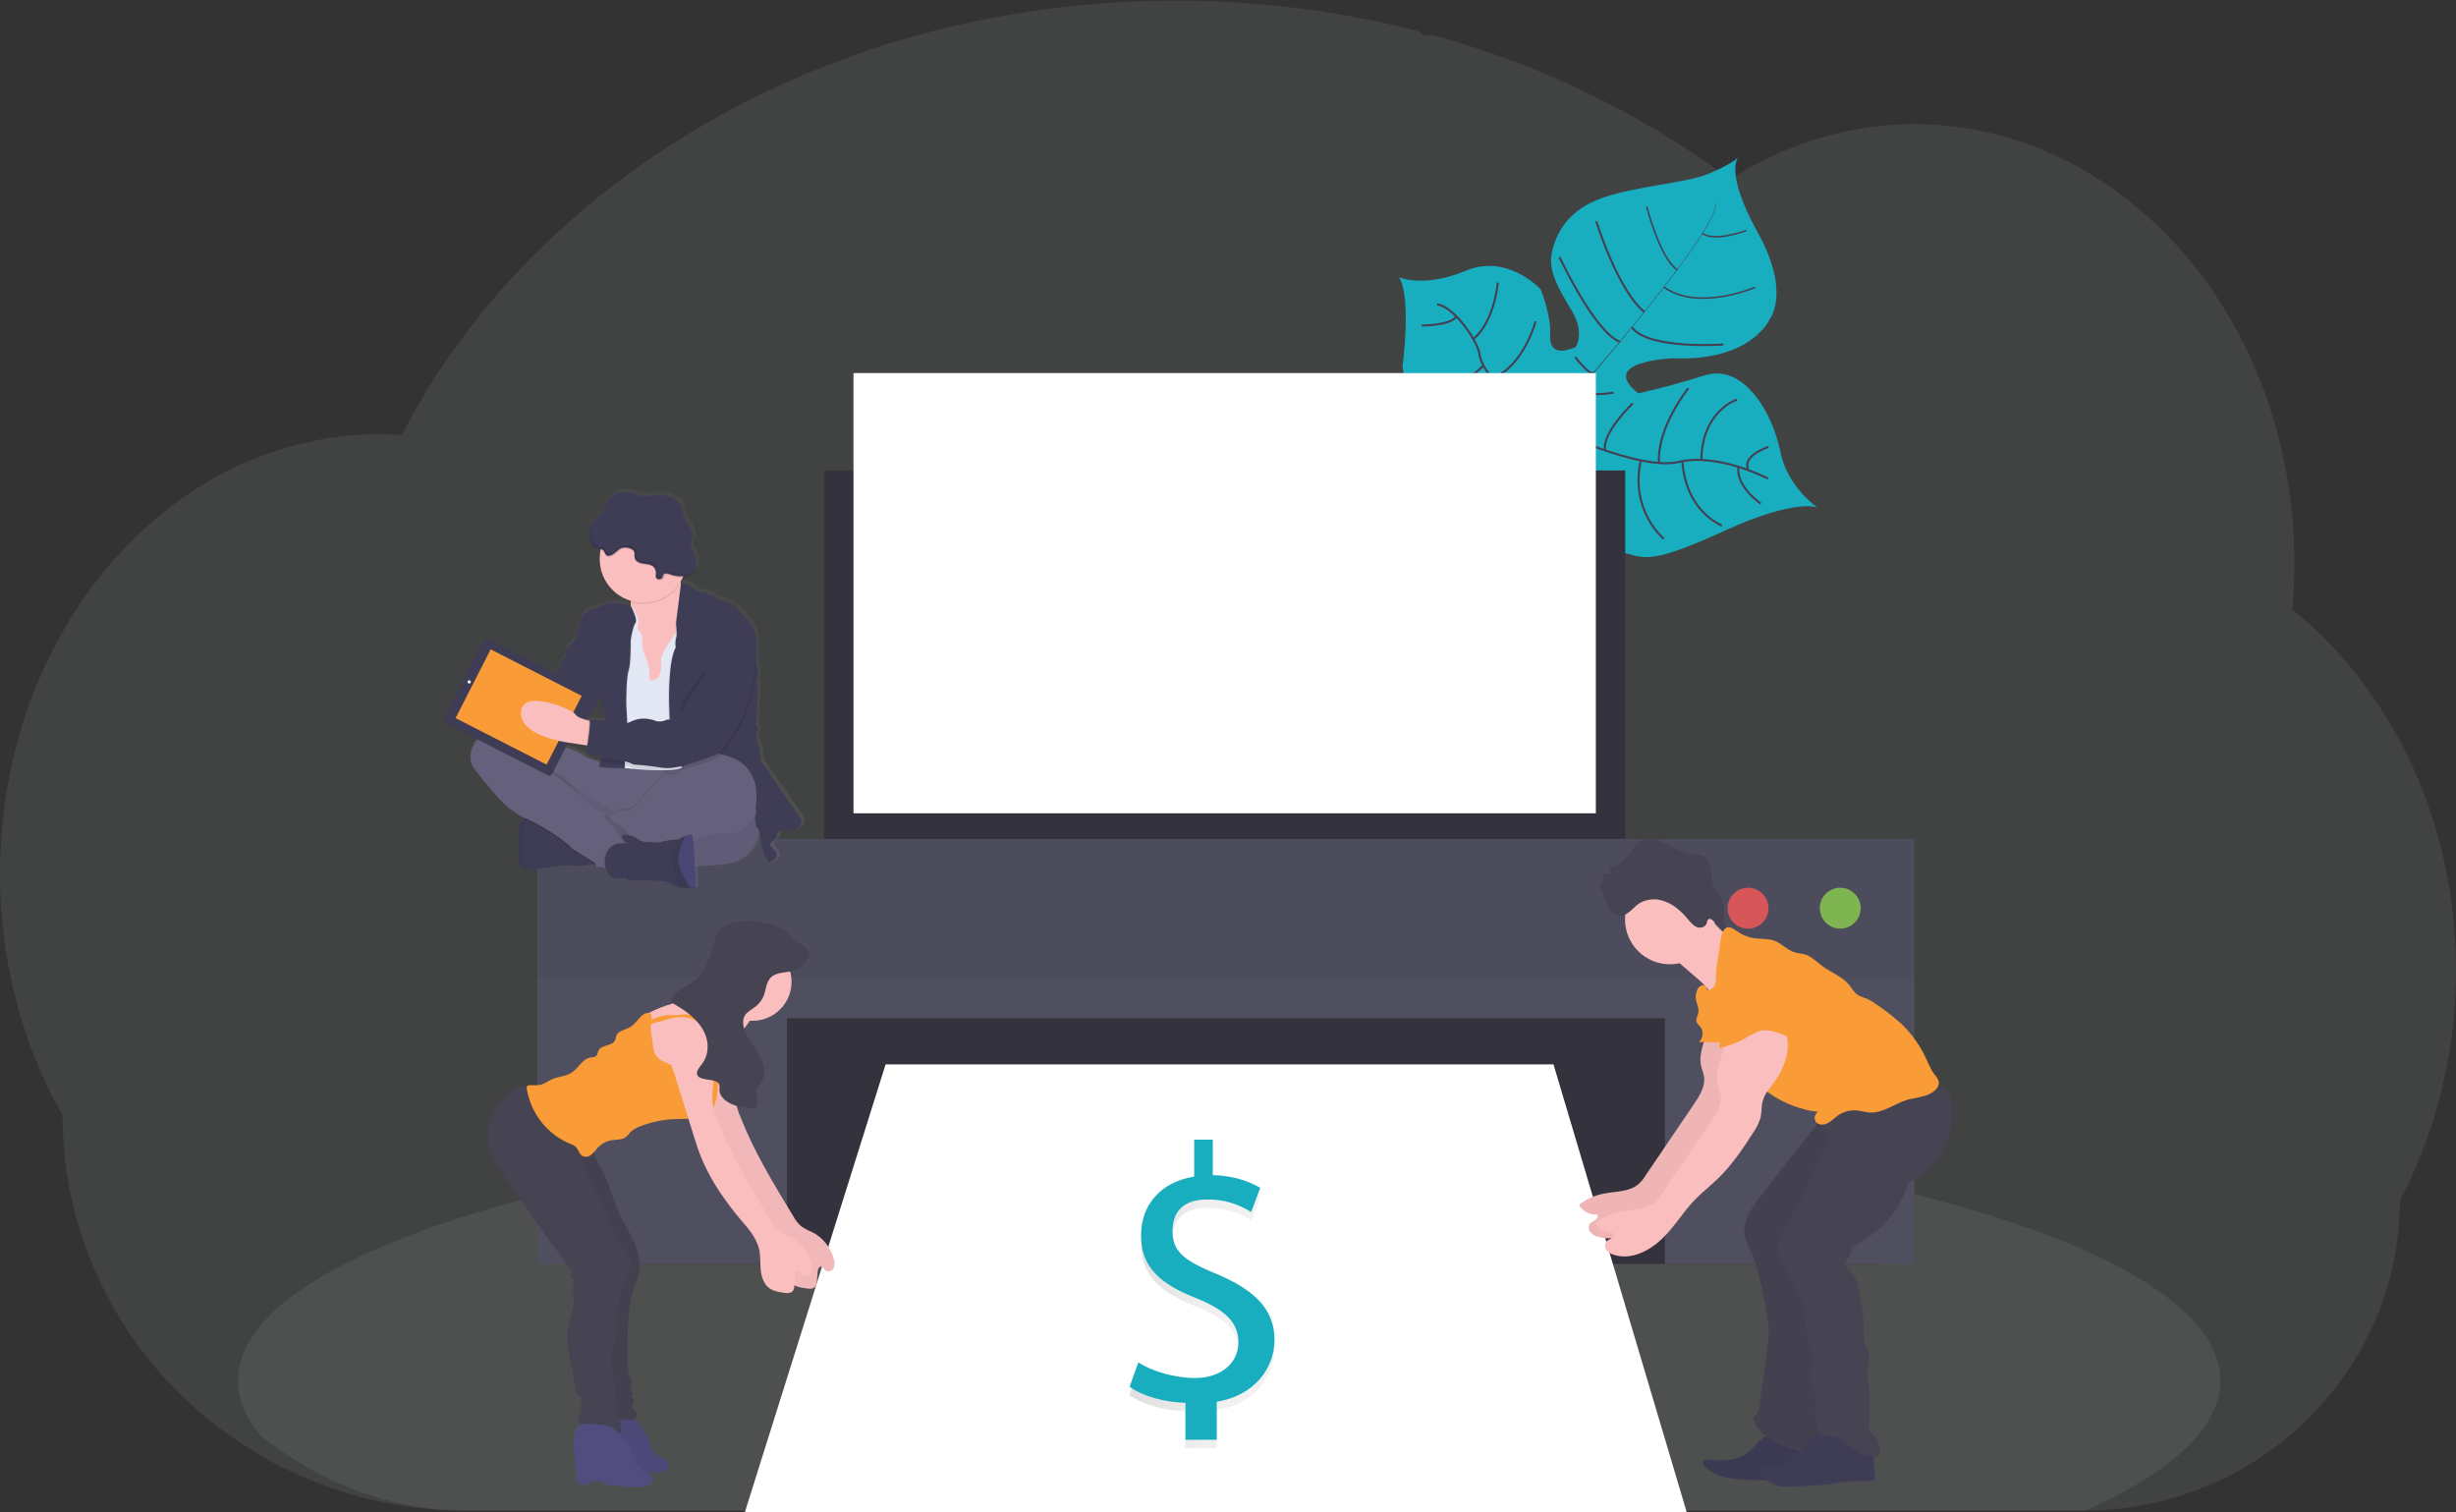 <?xml version="1.0" encoding="utf-8"?>
<!-- Generator: Adobe Illustrator 23.0.6, SVG Export Plug-In . SVG Version: 6.00 Build 0)  -->
<svg version="1.1" id="a281da36-03ff-4df9-8bcc-0ac71230b2d7"
	 xmlns="http://www.w3.org/2000/svg" xmlns:xlink="http://www.w3.org/1999/xlink" x="0px" y="0px" viewBox="0 0 1177.8 725.2"
	 style="enable-background:new 0 0 1177.8 725.2;" xml:space="preserve">
<rect x="0" y="0" width="1177.8" height="725.2" fill="#333333" stroke="none"/>
<style type="text/css">
	.st0{opacity:0.1;fill:#C7C8CC;enable-background:new    ;}
	.st1{fill:#19AEBF;}
	.st2{fill:#444053;}
	.st3{fill:none;stroke:#444053;stroke-miterlimit:10;}
	.st4{fill:none;stroke:#444053;stroke-width:0.75;stroke-miterlimit:10;}
	.st5{fill:#33323D;}
	.st6{fill:#FFFFFF;}
	.st7{fill:#504F60;}
	.st8{opacity:0.1;fill:#33323D;enable-background:new    ;}
	.st9{opacity:0.8;fill:#8CCF4D;enable-background:new    ;}
	.st10{opacity:0.8;fill:#FA5959;enable-background:new    ;}
	.st11{fill:#FBBEBE;}
	.st12{opacity:5.000000e-02;enable-background:new    ;}
	.st13{fill:#3F3D56;}
	.st14{fill:#464353;}
	.st15{fill:#F99B36;}
	.st16{fill:url(#SVGID_1_);}
	.st17{fill:#65617D;}
	.st18{opacity:0.1;enable-background:new    ;}
	.st19{fill:#E3E8F4;}
	.st20{fill:#EE8E9E;}
	.st21{fill:#E6E8EC;}
	.st22{fill:#565387;}
	.st23{opacity:0.1;}
	.st24{opacity:5.000000e-02;fill:#454154;enable-background:new    ;}
	.st25{fill:#514E7F;}
	.st26{fill:url(#SVGID_2_);}
</style>
<title>printing invoices</title>
<path class="st0" d="M1177.8,465.3c0,19.6-2.4,39.2-7.1,58.2c-1.6,6.4-3.4,12.7-5.5,18.9c-2.6,7.6-5.6,15-8.9,22.3
	c-1.7,3.7-3.5,7.3-5.4,10.8c0,20.1-4.1,40-12.2,58.5c-14.6,33.1-40.5,59.8-73.2,75.4c-20.4,9.7-42.8,14.9-65.4,15H223.6
	c-34.6,0.1-68.5-9-98.4-26.3c-4.4-2.6-8.7-5.3-12.9-8.2c-9.1-6.3-17.7-13.3-25.6-21.1C76,658.4,66.5,646.7,58.6,634
	c-18.7-29.7-28.6-64.1-28.6-99.2C11,501.5,0,461.7,0,418.9c0-54,17.6-103.3,46.4-140.5c6-7.8,12.6-15.1,19.7-21.9
	c7-6.7,14.5-12.9,22.5-18.5c6.4-4.4,13.1-8.5,20-12c2.9-1.5,5.8-2.9,8.7-4.1c2.6-1.1,5.2-2.2,7.9-3.2c3.2-1.2,6.4-2.3,9.7-3.3
	c3.3-1,6.5-1.9,9.6-2.7c4.7-1.1,9.4-2.1,14.2-2.8c4-0.6,8-1,12-1.3c3.2-0.2,6.4-0.4,9.6-0.4h1.8c3.6,0,7.1,0.1,10.6,0.4
	c0.4-0.7,0.8-1.5,1.1-2.2c1.4-2.7,2.9-5.3,4.3-7.9v-0.1c0.2-0.5,0.5-0.9,0.8-1.3c1.2-2.1,2.4-4.2,3.7-6.3c0.6-1,1.1-1.9,1.7-2.9
	c0.1-0.2,0.3-0.5,0.4-0.7c0.6-1,1.2-2,1.8-3c3.1-4.9,6.3-9.8,9.6-14.5c0.3-0.4,0.6-0.8,0.9-1.2c0.5-0.7,1-1.5,1.6-2.2
	c1.4-1.9,2.8-3.9,4.2-5.8c1-1.4,2-2.7,3.1-4c2.6-3.4,5.3-6.7,8-10s5.6-6.6,8.5-9.9c0.4-0.4,0.8-0.9,1.2-1.3l4.3-4.6l0,0
	c0.2-0.2,0.4-0.4,0.6-0.6l0,0c0.5-0.6,1-1.1,1.5-1.6c2.3-2.4,4.6-4.8,7-7.2c12.1-12,24.9-23.1,38.4-33.4c0.5-0.4,1.1-0.8,1.6-1.2
	c2.5-1.9,5.1-3.8,7.7-5.7c14.2-10.2,29-19.4,44.4-27.7c1.1-0.6,2.1-1.2,3.2-1.7c13.8-7.3,28-13.8,42.5-19.6c7.9-3.1,16-6,24.1-8.8
	c5.4-1.8,10.9-3.5,16.4-5c8.5-2.4,17.1-4.7,25.9-6.6c25.7-5.8,51.9-9.3,78.2-10.7c8-0.4,16.1-0.6,24.3-0.6
	c39.5-0.1,78.8,4.9,117,14.8c0.8,1.2,2.2,1.9,3.6,1.9h3.4c1.5,0.4,2.9,0.8,4.4,1.2c8.2,2.4,16.2,4.9,24.1,7.7l2,0.7
	c19.5,7,38.6,15.3,56.9,25c16.5,8.7,32.5,18.6,47.7,29.4c2.3,1.7,4.6,3.4,6.9,5.1c2.8-1.8,5.6-3.5,8.4-5.1
	c11-6.3,22.7-11.3,34.9-14.9c25.4-7.5,52.3-8.6,78.2-3.1c33.2,7.1,63.4,24.6,87.7,49.4c9.9,10.2,18.7,21.3,26.3,33.3
	c0.6,0.9,1.1,1.7,1.6,2.6c6.5,10.6,12.1,21.8,16.7,33.4c0.2,0.4,0.3,0.8,0.5,1.2c4.3,10.8,7.7,22,10.3,33.4c0.1,0.6,0.3,1.1,0.4,1.7
	c2.4,11,4.1,22.1,4.9,33.4c0,0.4,0,0.8,0.1,1.2c0.4,5.8,0.6,11.7,0.6,17.6c0,5.3-0.2,10.6-0.5,15.8c0,0.6-0.1,1.2-0.1,1.8
	c-0.1,1.5-0.2,3-0.3,4.5c7.6,6.2,14.8,12.9,21.4,20.2c2.9,3.2,5.7,6.5,8.5,9.9c8.3,10.4,15.6,21.6,21.8,33.4
	C1168.1,387.6,1177.8,425.1,1177.8,465.3z"/>
<path class="st0" d="M1064.8,662.1c0,22.7-23.6,44-64.7,62.3H223.6c-35.9,0-69.6-13-98.4-35.7c-7.2-8.6-11.1-17.5-11.1-26.7
	c0-24.2,26.6-46.7,72.7-65.8l0,0l1.3-0.5c13-5.3,27.5-10.4,43.4-15.1c0.4-0.1,0.8-0.2,1.2-0.4l0,0c12.6-3.7,26-7.2,40.2-10.5
	c0.5-0.1,0.9-0.2,1.3-0.3c5.5-1.3,11.1-2.5,16.8-3.7l0,0l2.2-0.5c41.5-8.6,88.8-15.5,140-20.1h0.1c7.2-0.7,14.4-1.3,21.8-1.8
	c8.1-0.7,16.4-1.2,24.7-1.7c6.4-0.4,12.8-0.8,19.3-1.1c0,0,0.1,0,0.1,0c29.2-1.5,59.3-2.2,90.2-2.2c76.3,0,148.3,4.7,212.2,13
	c0.1,0,0.1,0,0.2,0c9.8,1.3,19.5,2.6,28.9,4.1c2.7,0.4,5.4,0.8,8,1.3c10.6,1.7,20.9,3.5,31,5.4l0,0
	C988,584.7,1064.8,621.1,1064.8,662.1z"/>
<path class="st1" d="M871.5,243.3c0,0-10.6-4.3-44.2,11.1s-37.9,13.5-46.6,11.2s-13.6-2.9-22.9-15.8c0,0-6.6-35.7-13-41.2
	s-33.5,3.2-33.5,3.2s-32.5,7.5-38.7-36c0,0,4.4-32.7-1.6-42.8c0,0,12.1,5.2,32-3.2s35.9,9,35.9,9s5,13,4.5,20.8s2.7,10.7,12.2,6.9
	c0,0,4.7-6.6-1.9-17.6s-11.3-19.1-9.5-27.7s7.2-20.4,24.2-26.3s40.2-7,51.3-11.7s13.9-7.7,13.9-7.7s-6.8,6.9,9.3,35.9
	s5.8,41.6,5.8,41.6s-8.6,20.4-46.4,18.8c0,0-36.5,1.3-16.6,16.8c0,0,12.7-2.6,31.8-8.6s32.8,18.9,36.2,36.3S871.5,243.3,871.5,243.3
	z"/>
<path class="st2" d="M822.5,97.6l0.2-0.1c1.5,5.5-14.8,27.8-28.8,45.5l-0.2-0.1C813.4,118,823.6,101.9,822.5,97.6z"/>
<path class="st2" d="M794,142.6l0.1,0.2c-11.1,14.1-25.1,31-36.3,43.5c-1.1,1.2-2.1,2.4-3.2,3.7l-0.3-0.3c1-1.3,2.1-2.5,3.2-3.7
	C768.7,173.6,782.9,156.7,794,142.6z"/>
<path class="st2" d="M754.6,189.5l0.2,0.4c-20.4,25.5-21.7,65-21.8,65.3l-4.3-5C728.8,249.8,734.1,215.1,754.6,189.5z"/>
<path class="st3" d="M847.9,229.5c0,0-24-12.5-42.8-8s-61-15.9-61-15.9s-17.9-7.3-21.5-15.6c0,0-12.3-13-13-19.7
	S697,146.7,689.2,146"/>
<path class="st3" d="M844.4,241.5c0,0-12.1-8.2-10.7-17.7"/>
<path class="st3" d="M825.8,252c0,0-17.3-6.3-19-30.9"/>
<path class="st3" d="M797.9,258.4c0,0-16.5-13.7-11-37.7"/>
<path class="st3" d="M764.3,251.7c0,0-11-23.1-1.2-38.1"/>
<path class="st3" d="M848.1,214.3c0,0-12.5,4-9.8,10.6"/>
<path class="st3" d="M833,191.6c0,0-16.8,5.3-17.1,29"/>
<path class="st3" d="M809.7,186.1c0,0-15.2,18.8-14.1,35.9"/>
<path class="st3" d="M783,193.4c0,0-15.1,14.5-13.2,22.5"/>
<path class="st3" d="M773.8,188.3c0,0-14.2,2.5-16.2-2.1"/>
<path class="st3" d="M755.4,171.2c0,0,7.2,9.5,9,7.4"/>
<path class="st3" d="M826.5,165.2c0,0-35.8,2.6-43.9-8.2"/>
<path class="st3" d="M747.9,123.3c0,0,16.8,36.1,29,40.6"/>
<path class="st3" d="M765.5,106.1c0,0,10.3,33.2,23.1,43.5"/>
<path class="st4" d="M841.6,137.8c0,0-27.2,11.7-43.6-0.1"/>
<path class="st4" d="M789.7,99.1c0,0,6.2,24.4,14.6,30.3"/>
<path class="st4" d="M837.5,110.5c0,0-15.3,5.8-21,1.4"/>
<path class="st3" d="M742.3,179.2c0,0,0,21.2-5.8,22.8"/>
<path class="st3" d="M695,206.7c0,0,23,2,33.6-9.9"/>
<path class="st3" d="M736.4,154.1c0,0-5.6,21.5-20.9,27.4"/>
<path class="st3" d="M681.2,184c0,0,16.3,5.6,30.2-8.7"/>
<path class="st3" d="M718.3,135.5c0,0-1.5,18.3-11.5,26.9"/>
<path class="st3" d="M681.8,156.1c0,0,13.5,0.1,16.7-4.3"/>
<rect x="395.2" y="225.6" class="st5" width="384.2" height="193.9"/>
<rect x="275.5" y="478.4" class="st5" width="624.8" height="127.7"/>
<polygon class="st6" points="424.7,510.4 745,510.4 808.9,725.2 357.2,725.2 "/>
<polygon class="st7" points="257.7,402.3 257.7,468.6 257.7,482.6 257.7,606.1 377.4,606.1 377.4,488.3 798.4,488.3 798.4,606.1 
	918.1,606.1 918.1,482.6 918.1,468.6 918.1,402.3 "/>
<rect x="257.7" y="402.3" class="st8" width="660.4" height="66.3"/>
<circle class="st9" cx="882.5" cy="435.5" r="9.8"/>
<circle class="st10" cx="838.3" cy="435.5" r="9.8"/>
<rect x="409.3" y="178.9" class="st6" width="356" height="211.1"/>
<path class="st11" d="M819.4,487.1c0.8,8.2-5.4,16.1-3.6,24.1c0.4,1.7,1.1,3.3,1.4,5c0.7,4.8-2.1,9.2-4.8,13.2l-23.2,34.2
	c-0.9,1.5-2,2.9-3.3,4.1c-4.5,4-11.1,3.5-16.9,4.7c-4.1,0.8-8,2.5-11.3,5c-0.3,0.2-0.4,0.7-0.2,1c2,2.7,5.1,4.2,8.4,4
	c0.6,0.8,0,2-0.8,2.6c-1.2,0.9-3,1.1-3.2,3.2c-0.1,0.7,0.1,1.5,0.4,2.1c0.9,1.4,2.4,2.4,4.1,2.8c8,2.5,16.7-1.9,22.8-7.7
	s10.3-13.3,16.2-19.3c3.3-3.3,7-6.2,10.4-9.4c6.7-6.4,12-14.2,17-22c1.7-2.3,2.9-4.8,3.7-7.5c0.6-2.7,0.3-5.5,1.1-8.1
	c0.9-3.5,3.5-6.2,5.6-9.1c4.1-5.7,6.9-12.6,6.3-19.6s-4.9-13.9-11.5-16.3c-2-0.8-4.3-1-6.4-0.4c-2.7,0.8-4.7,3.1-6.5,5.2l-4.4,5.1
	c-1.1,1.1-2,2.5-2.6,3.9c-0.6,1.5-0.2,3.2,0.9,4.3"/>
<path class="st12" d="M819.4,487.1c0.8,8.2-5.4,16.1-3.6,24.1c0.4,1.7,1.1,3.3,1.4,5c0.7,4.8-2.1,9.2-4.8,13.2l-23.2,34.2
	c-0.9,1.5-2,2.9-3.3,4.1c-4.5,4-11.1,3.5-16.9,4.7c-4.1,0.8-8,2.5-11.3,5c-0.3,0.2-0.4,0.7-0.2,1c2,2.7,5.1,4.2,8.4,4
	c0.6,0.8,0,2-0.8,2.6c-1.2,0.9-3,1.1-3.2,3.2c-0.1,0.7,0.1,1.5,0.4,2.1c0.9,1.4,2.4,2.4,4.1,2.8c8,2.5,16.7-1.9,22.8-7.7
	s10.3-13.3,16.2-19.3c3.3-3.3,7-6.2,10.4-9.4c6.7-6.4,12-14.2,17-22c1.7-2.3,2.9-4.8,3.7-7.5c0.6-2.7,0.3-5.5,1.1-8.1
	c0.9-3.5,3.5-6.2,5.6-9.1c4.1-5.7,6.9-12.6,6.3-19.6s-4.9-13.9-11.5-16.3c-2-0.8-4.3-1-6.4-0.4c-2.7,0.8-4.7,3.1-6.5,5.2l-4.4,5.1
	c-1.1,1.1-2,2.5-2.6,3.9c-0.6,1.5-0.2,3.2,0.9,4.3"/>
<path class="st13" d="M837,697.4c-5.1,3.1-11.4,3.3-17.3,2.6c-1-0.1-2.1-0.2-2.7,0.5c-0.9,1.1,0.2,2.6,1.2,3.5
	c3.5,2.6,7.6,4.3,11.9,4.9c3.8,0.5,7.7,0.8,11.6,0.8c10.6,0.2,21.3,0.4,31.8-1.2c0.6,0,1.2-0.2,1.7-0.5c0.7-0.5,1.1-1.2,1.3-2
	c0.7-2.7-0.7-5.7-2.8-7.5s-4.8-3-7.4-4l-9.2-3.6c-2.2-0.8-5.6-3.1-8-2.9C844.9,688.2,840.7,695.2,837,697.4z"/>
<path class="st12" d="M837,697.4c-5.1,3.1-11.4,3.3-17.3,2.6c-1-0.1-2.1-0.2-2.7,0.5c-0.9,1.1,0.2,2.6,1.2,3.5
	c3.5,2.6,7.6,4.3,11.9,4.9c3.8,0.5,7.7,0.8,11.6,0.8c10.6,0.2,21.3,0.4,31.8-1.2c0.6,0,1.2-0.2,1.7-0.5c0.7-0.5,1.1-1.2,1.3-2
	c0.7-2.7-0.7-5.7-2.8-7.5s-4.8-3-7.4-4l-9.2-3.6c-2.2-0.8-5.6-3.1-8-2.9C844.9,688.2,840.7,695.2,837,697.4z"/>
<path class="st14" d="M843.5,574.9c-3.8,5.1-7.8,11-6.9,17.3c0.5,3.4,2.4,6.4,3.8,9.6c1.8,4.3,3,8.8,3.9,13.4
	c1.4,6.7,2.9,13.4,3.8,20.2c1,7.7-3.7,29.9-4.1,37.6c-0.1,1.9-0.3,3.9-1.6,5.2c-0.5,0.5-1.2,1-1.4,1.7c-0.1,0.7,0,1.4,0.3,1.9
	c2.2,4.9,6.6,8.5,11.5,10.6s16.9,5.7,22.2,5.8c0.7,0.1,1.4,0,2.1-0.3c0.7-0.4,1.3-1.1,1.6-1.8c3.9-7.4,0.2-33.6,0.2-41.9
	c0-7,1.7-13.8,1.4-20.8c-0.2-5.6-1.7-11-2.3-16.6c-0.9-9.1,0.8-18.2,2.5-27.2c1.3-6.9,2.6-13.8,4.2-20.6c1-4.2,2.2-8.3,4.5-12
	c1.8-2.9,4.3-5.3,6.3-8c5.7-7.5,8.3-17,7.1-26.4c-0.1-0.9-13.3,3.3-14.5,3.8c-4.7,2-9.1,4.8-12.9,8.3c-3,2.9-5.5,6.8-8.1,10
	c-3.8,4.6-7.5,9.2-11.2,13.9C851.7,564.1,847.5,569.5,843.5,574.9z"/>
<path class="st12" d="M843.5,574.6c-3.8,5.1-7.8,11-6.9,17.3c0.5,3.4,2.4,6.4,3.8,9.6c1.8,4.3,3,8.8,3.9,13.4
	c1.4,6.7,2.9,13.4,3.8,20.2c1,7.7-3.7,29.9-4.1,37.6c-0.1,1.8-0.3,3.9-1.6,5.2c-0.5,0.5-1.2,1-1.4,1.7c-0.2,0.7,0,1.4,0.3,2
	c2.2,4.9,6.6,8.5,11.5,10.6s16.9,4,22.2,4.2c0.7,0.1,1.4,0,2.1-0.3c0.7-0.4,1.3-1.1,1.6-1.8c3.9-7.4,0.2-31.9,0.2-40.3
	c0-7,1.7-13.8,1.4-20.8c-0.2-5.6-1.7-11-2.3-16.6c-0.9-9.1,0.8-18.2,2.5-27.2c1.3-6.9,2.6-13.8,4.2-20.6c1-4.2,2.2-8.3,4.5-12
	c1.8-2.9,4.3-5.3,6.3-7.9c5.7-7.5,8.3-17,7.1-26.4c-0.1-0.9-13.3,3.3-14.5,3.8c-4.7,2-9.1,4.8-12.9,8.3c-3,2.9-5.5,6.8-8.1,10
	c-3.8,4.6-7.5,9.2-11.2,13.9C851.6,563.8,847.5,569.2,843.5,574.6z"/>
<circle class="st11" cx="800.8" cy="440.9" r="21.5"/>
<path class="st11" d="M820.2,440c4,6.4,10.5,10.9,17.9,12.5l-1.6,5.9c-2.8,10.1-6,20.8-13.8,27.9c0.8-3.4-0.2-7.1-2.2-10.1
	c-2.1-2.9-4.5-5.4-7.3-7.6l-12.4-10.8c-0.4-0.3-0.7-0.6-0.9-1c-0.3-0.8-0.3-1.6,0-2.4c1.6-4.9,6.1-8,9.7-11.3
	c1.8-1.7,3.5-3.6,4.9-5.7C817,433.8,818.5,437.3,820.2,440z"/>
<path class="st14" d="M772.4,419.2l-0.5-4c3.4,0.9,6.6-2,8.8-5s4.2-6.5,7.5-7.8c4-1.5,8.3,0.9,12.1,2.9c4.3,2.4,9,3.9,13.9,4.5
	c0.8,0,1.6,0.2,2.3,0.4c2.5,0.9,3.7,4,4,6.9s0.3,5.9,1.5,8.4c0.9,1.9,2.5,3.3,3.5,5.2c2.6,5.1,0.1,12.1,2.9,17.1l-6.9-6.3
	c-0.6-0.6-1.5-1.2-2.2-0.7s-0.6,1.2-0.8,1.9c-0.7,2-3.1,2.6-4.9,1.8s-3.1-2.5-4.4-4c-3-3.6-6.7-6.8-11-8.3c-3.8-1.5-8-1.2-11.6,0.7
	c-3.2,1.8-5.6,6.1-9.5,6.2c-5.4,0.2-7.7-9.9-10.2-13.8c1.9-1.4,2.5-4,1.4-6.1C768.8,419,772.3,418.6,772.4,419.2z"/>
<path class="st13" d="M862.1,697.2c-4.3,3.8-9.8,5.9-15.5,5.8c-1.5,0-3.5,0.3-3.5,1.7c0,0.4,0.2,0.8,0.4,1.2c1.8,3,4.7,5.2,8,6.3
	c3.1,0.9,6.4,0.8,9.7,0.6l9.5-0.5c1.8-0.1,3.6-0.2,5.3-0.4s3.7-0.6,5.6-0.9c4.6-0.7,9.2-0.9,13.8-0.7c1.2,0,2.6,0,3.4-0.9
	s0.3-2.6,0.1-3.9c-0.6-2.7,0-5.6-0.5-8.4c-0.9-4.8-5.1-8.5-9.6-10.3c-4.2-1.6-11.8-3.5-15.8-0.8C868.6,689,866,693.7,862.1,697.2z"
	/>
<path class="st14" d="M871.5,535.6c0.8,4,4.7,7,4.8,11c0.1,3.2-2.2,6-3.9,8.8c-1.6,2.9-2.9,5.9-4,9c-3.2,8.1-7.1,15.8-11.7,23.2
	c-2.2,3.5-4.7,7.3-4.2,11.5c0.3,1.9,1,3.8,2,5.5l6.7,13.2c1.5,2.6,2.6,5.4,3.4,8.3c0.6,2.5,0.6,5.1,1,7.7c1,8.1,4.8,16.3,2.6,24.1
	c-0.2,0.7-0.9,1.5-1.4,1c2.2,4.1,4,8.2,3.8,12.9c-0.1,2.4-0.8,5,0.1,7.3c0.5,0.9,0.9,1.9,1,2.9c0,0.7-0.3,1.3-0.4,2
	c-0.2,1.9,1.5,3.4,3.3,4s3.7,0.5,5.5,1.1c3.5,1,5.9,4,8.9,6.1c3,2.1,6.6,3.2,10.2,3.3c0.5,0.1,1,0,1.5-0.3c0.5-0.5,0.8-1.1,0.8-1.8
	c0.3-3.4-1-6.7-3.7-8.8c-0.6-0.4-1-0.8-1.3-1.4c-0.2-0.5-0.2-1.1-0.1-1.6c0.5-7.3,0.4-14.6-0.4-21.8c-0.4-2.3-0.5-4.6-0.3-6.9
	c0.2-1.9,0.8-3.8,0.6-5.8s-1.2-3.7-1.8-5.5c-1-3.3-0.7-6.8-0.8-10.3c-0.2-6-1.5-11.9-2.9-17.7c-0.5-2.3-1.1-4.7-2.8-6.4
	c-1.4-1.4-3.6-2.8-3.1-4.8c0.3-0.7,0.7-1.4,1.3-1.9c1.3-1.6,1.9-3.7,1.6-5.8c1.2,0.3,2.5-0.3,3-1.4c10.8-5.1,19.5-15.3,23.4-26.6
	c0.2-0.8,0.6-1.6,1-2.4c1-1.4,2.7-2,4.3-2.8c4.8-2.4,8.2-7,11.3-11.5c1.8-2.6,3.6-5.3,4.3-8.3c0.4-2,0.6-4,0.6-6l0.3-10.4
	c0.1-0.7,0-1.4-0.2-2c-0.3-0.6-0.6-1.2-1.1-1.7c-2.9-3.1-6.8-5.2-11-6c-2.8-0.5-5.7-0.4-8.6-0.7c-5.6-0.5-11.1-2.2-16.6-1.8
	c-8.8,0.6-16.5,6.7-20.7,14.5C876.1,533.2,874.6,535.6,871.5,535.6z"/>
<path class="st15" d="M822.9,467.8c0.1,1.6-0.1,3.2-0.6,4.7c-0.7,1.5-2.4,2.6-3.9,2c0.5-1-0.8-2.2-1.9-2.1c-1.1,0.2-2,1-2.5,2.1
	c-0.7,1.5-1,3.2-0.7,4.8c0.3,2,1.5,4,1.2,6c-0.2,1.7-1.5,3.4-0.8,5c0.4,0.7,1,1.4,1.6,1.9c1.8,2.2,1.6,5.5-0.6,7.5l16.8,0.3
	c-0.6,2.8,0.6,5.7,2.1,8.2c8.2,13.9,22.4,23.1,38.3,25c-1.6,0.9-2.1,3-1.2,4.6c0.1,0.2,0.2,0.4,0.4,0.5c1.4,1.3,3.7,1.2,5.4,0.3
	s3.1-2.3,4.6-3.5c2.8-2,6.1-2.9,9.5-2.6c2.1,0.2,4.1,0.9,6.2,1c6.2,0.3,11.6-4.1,17.5-6c4.4-1.3,9.3-1.3,13-4.1
	c1.6-1.2,2.9-3.1,2.4-5c-0.4-1.1-1-2.1-1.8-2.9c-2.1-2.7-3.3-6-4.8-9.1c-3-6.1-7.1-11.6-12.1-16.2c-3.8-3.3-7.8-6.4-12-9.1
	c-1-0.8-2.1-1.4-3.3-2c-1.5-0.5-3-1.1-4.5-1.8c-2-1.2-3.1-3.4-4.6-5.2c-3.3-3.9-8.4-5.7-12.5-8.7c-2.8-2-5.2-4.7-8.5-5.7
	c-1.6-0.5-3.3-0.5-4.9-1c-3.6-1.1-6.3-4.3-9.8-5.6c-2.8-1-5.9-0.8-8.9-1.1c-3.3-0.4-6.4-1.6-9.1-3.5c-0.9-0.7-1.9-1.3-3-1.7
	c-4.5-1.4-4.9,7-5.3,9.9C824,459.2,822.9,463.5,822.9,467.8z"/>
<path class="st11" d="M827.3,495.9c0.8,8.2-5.4,16.1-3.6,24.1c0.4,1.7,1.1,3.3,1.4,5c0.8,4.8-2.1,9.2-4.8,13.2L797,572.3
	c-0.9,1.5-2,2.9-3.3,4.1c-4.5,4-11.1,3.5-16.9,4.7c-4.1,0.8-8,2.5-11.3,5c-0.3,0.2-0.4,0.7-0.2,1c1.9,2.7,5.1,4.2,8.4,4
	c0.6,0.8,0,2-0.8,2.6c-1.2,0.9-3,1.1-3.2,3.2c-0.1,0.7,0.1,1.5,0.4,2.1c0.9,1.4,2.4,2.4,4.1,2.8c8,2.5,16.7-1.9,22.8-7.7
	s10.3-13.3,16.3-19.3c3.3-3.3,7-6.2,10.3-9.4c6.7-6.4,12-14.2,17-22c1.6-2.3,2.9-4.8,3.7-7.5c0.6-2.7,0.3-5.5,1.1-8.1
	c0.9-3.5,3.5-6.2,5.6-9.1c4.1-5.7,6.9-12.6,6.3-19.6s-4.9-13.9-11.5-16.3c-2-0.8-4.3-1-6.4-0.4c-2.7,0.8-4.7,3.1-6.5,5.2l-4.4,5.1
	c-1.1,1.1-2,2.5-2.6,3.9c-0.6,1.5-0.2,3.2,0.9,4.3"/>
<path class="st15" d="M839,462.4c-3.1,0.2-6.4,0.5-8.6,2.7c-0.9,1-1.6,2.1-2.2,3.4c-2.1,4.3-4.1,8.7-4.3,13.5
	c-0.1,3.8,1,7.5,1.5,11.3c0.5,3.1-0.7,6.3-1,9.5c3.8-1.2,8.8-2.7,12.2-4.7c2.3-1.5,4.6-2.7,7.2-3.7c3.7-1.2,9.8,0.9,13.2,2.6
	c0.2-2.4-1.6-6.7-1.4-9.1c0-1,0.2-2,0.5-3c0.5-1,1.1-2,1.8-2.9c2.7-4.4,2.3-10.1-1.1-14c-3.1-3.5-7.9-4.8-12.5-5.3
	c-2.9-0.3-5.8-0.4-8.7-0.3"/>
<linearGradient id="SVGID_1_" gradientUnits="userSpaceOnUse" x1="316.872" y1="215.579" x2="316.872" y2="406.419" gradientTransform="matrix(1 0 0 -1 -11.09 640.58)">
	<stop  offset="0" style="stop-color:#808080;stop-opacity:0.25"/>
	<stop  offset="0.54" style="stop-color:#808080;stop-opacity:0.12"/>
	<stop  offset="1" style="stop-color:#808080;stop-opacity:0.1"/>
</linearGradient>
<path class="st16" d="M386,392.4l-19.7-28.6c0,0-0.4-7.1-1.7-8.7s-0.3-5.3-0.3-5.3s1.4-2,0.2-2.2c-1.2-0.2-0.2-4.7-0.2-4.7l-0.1-7.2
	c0,0,1.1-6.9,0.2-8.5c-0.6-0.9-0.5-2.1,0.1-3c0,0,1.1-4,0-5s-0.8-7.2-0.6-12c0.3-4.9-1.9-7.6-1.9-8.4s-7.3-7.9-7.3-8.6
	c0-0.6-4.6-3.3-7.4-4s-4.1-1.3-4-1.7s-4.3-1.8-4.3-1.8s-3.9-0.3-5.4-2.2s-6-2.5-6.1-2.5l-0.1-0.4c0-0.1,0-0.3-0.1-0.4
	c0.4-0.6,0.7-1.2,1-1.8l0.3-0.6c1.6,0,3.2-0.5,4.5-1.4c1.3-1.1,2.1-2.7,2.2-4.4c0.1-1.7-0.3-3.4-1.1-4.9c-0.8-1.7-2-3.4-1.6-5.2
	c0.2-0.8,0.6-1.5,0.9-2.2c0.4-1.5,0.1-3-0.7-4.4c-0.7-1.3-1.7-2.5-2.5-3.8c-1-1.7-1.7-3.5-2-5.4c-0.1-1-0.3-2-0.7-2.9
	c-0.4-0.7-1-1.2-1.6-1.6c-2.9-2.1-6.4-3.1-9.9-3c-2.5,0.1-5,0.8-7.5,0.5c-1.5-0.3-3-0.6-4.4-1.1c-3.1-0.9-6.7-1.3-9.4,0.5
	s-3.8,5.2-5.6,8c-1.6,2.4-4,4.4-5.2,7c0,0,0-0.1,0-0.1c-0.3,0.6-0.5,1.2-0.7,1.9c-0.3,2-0.2,4.1,0.4,6.1c0.1,1.1,0.7,2,1.5,2.7
	c0.9,0.6,2.2,0.5,3.2,0.6l-0.1,0.5c-2.2,10.7,4.1,21.4,14.6,24.5c0,0.2,0,0.4,0,0.6c0,0.5,0,1.1-0.1,1.6l0,0c0,0-9.3-1.9-11.8-0.6
	c-2.5,1.3-7.4,2.3-8.1,3s-2.6,0.2-4.2,4.5s-1.8,8.7-4,10.8c-2.2,2-3.2,3.4-3.3,4.9c-0.1,1.5,0.3,1.8-0.5,2.3c-0.8,0.5-2,2.4-1.7,3.1
	c0.3,1-0.1,2.1-1,2.8c-0.9,0.6-1.4,1.7-1.3,2.8c0,0-0.6,2-1.9,2.5s-2.1,3.5-2.1,3.5L259,333l-8.3-9.2c-1.3-1.4-3.5-1.5-4.9-0.2
	l-4.1,3.7c-1.6,0.4-3,1.2-4.1,2.4c-0.9,0.9-1.6,2-2.1,3.1l-2.2,2c-1.4,1.8-1.7,4.2-0.6,6.2l5.3,5.9v0c-1.9,0.2-3.7,0.9-5.1,2.1
	c-7.9,7-8,13.4-6.8,16.4s11.2,14.2,11.2,14.2s5.8,7.6,14.3,11.6l0,0l-0.1,0.1c-0.2,0.2-0.3,0.4-0.5,0.6l-0.1,0.2l-0.1,0.2l-0.1,0.2
	c0,0.1-0.1,0.1-0.1,0.2l-0.2,0.3c0,0.1-0.1,0.1-0.1,0.2c-0.1,0.1-0.1,0.2-0.2,0.4c0,0,0,0.1-0.1,0.1c-0.1,0.2-0.2,0.3-0.2,0.5
	l-0.1,0.2c0,0.1-0.1,0.2-0.1,0.4c0,0.1-0.1,0.2-0.1,0.2l-0.1,0.4c0,0.1-0.1,0.2-0.1,0.3c0,0.1-0.1,0.3-0.1,0.4c0,0.1,0,0.2-0.1,0.2
	c0,0.1-0.1,0.4-0.1,0.7c0,0.1,0,0.2,0,0.3c0,0.1,0,0.3-0.1,0.5c0,0.2,0,0.2,0,0.3l-0.1,0.5v0.4c0,0.2,0,0.3,0,0.5s0,0.2,0,0.3
	c0,0.3,0,0.6,0,0.9c-0.2,10.8,0.5,12.3,0.5,12.3c0.8,2,2.7,3.4,4.9,3.7c0.5,0,1.1,0,1.6-0.1c4.8-0.8,16-2.8,20-2
	c2.4,0.4,6.8-0.2,9.9-0.8l0.8-0.2l0.6,1.8l1.8-0.5l1.5,0.9l1,0.6c1.8,6.2,9.2,4.1,9.2,4.1l1.8,1l17.8,0.5c2,1.2,4.1,2.2,6.3,3
	c0.3,0.1,0.6,0.2,0.9,0.2c1.7,0.1,3.3,0.2,5,0.1c1.4,0,2.4-0.1,2.4-0.1s-0.2-4.8-0.4-10.2c5.5-0.1,11-0.6,16.5-1.4
	c9.5-1.7,13.5-10.3,14.9-14.9c0.4,1.9,0.7,3.8,0.9,5.7c0.4,1.7,0.9,3.4,1.5,5c0.5,1.3,1.2,2.5,2,3.7c7-2.4,2.8-6,1.3-7.5
	c-1.5-1.5,1-2.9,1-2.9s1.9-1.3,1.8-2.5s-0.3-2.5,6-2.4C386.4,397.6,386,392.4,386,392.4z M288.7,333.7c0.1,0.5,1,6.2,1.7,7.7
	c0.2,1,0.3,2,0.2,3c-3.7-0.3-7.6-0.5-7.6-0.5c0.1,0.1,0.2,0.3,0.2,0.5l-0.6-0.1l-0.8-0.2L288.7,333.7L288.7,333.7z M275.1,355.2
	l6.4,1l0.5,0.1c-0.2,1-0.3,2-0.3,3c0,0.1,0.1,0.2,0.4,0.3c-0.1,0.5-0.1,1-0.1,1.5c0.1,0.5,3.1,1.6,6.5,2.5c0,0.2-0.1,0.4-0.1,0.5
	l0,0c-3-1.6-7.8-2.3-8.4-3.5s-16.9-6.9-16.9-6.9l-1.6-0.8l4.3,0.8l1.2-0.1C269.7,354.4,272.4,354.9,275.1,355.2z"/>
<path class="st17" d="M365,396.4c0,0-2.5,15.4-15.5,17.7c-13,2.3-56.3,1.8-56.3,1.8s-24.8-3.6-33.7-24.5c-8.9-20.9-14.7-29.2-7-29.6
	c7.7-0.4,49.1,14,51.4,14.2C306.3,376.2,367.3,344.2,365,396.4z"/>
<path class="st12" d="M365,396.4c0,0-2.5,15.4-15.5,17.7c-13,2.3-56.3,1.8-56.3,1.8s-24.8-3.6-33.7-24.5c-8.9-20.9-14.7-29.2-7-29.6
	c7.7-0.4,49.1,14,51.4,14.2C306.3,376.2,367.3,344.2,365,396.4z"/>
<path class="st13" d="M248.9,413.6c0.8,2,2.7,3.4,4.8,3.6c0.5,0,1.1,0,1.6-0.1c4.8-0.8,15.9-2.7,19.8-2c2.4,0.4,6.7-0.2,9.8-0.8
	c2.1-0.4,3.6-0.8,3.6-0.8s-3.7-12.2-4.1-12.5c-0.4-0.4-16.5-10-16.5-10l-12.7-0.9l0,0c-1.7,0.3-3.2,1.2-4.3,2.5
	c-1.3,1.6-2.5,4.3-2.6,8.6C248.3,412,248.9,413.6,248.9,413.6z"/>
<path class="st12" d="M248.9,413.6c0.8,2,2.7,3.4,4.8,3.6c-1.2-1.6-2.4-3.3-3.4-5l0.1-8.9c-0.5-4.9,1.3-9.8,5-13.1l0,0
	c0,0-6.7,0.5-6.9,11.1S248.9,413.6,248.9,413.6z"/>
<path class="st18" d="M303.8,394.2l11.8-9.2l18.5-18.3l-5-0.2c-0.8,0.5-2.9,2-2.9,3.8c-0.1,2.2-5,0.2-7.6,1.4
	c-2.6,1.3-15.1,17.3-17.3,17.2s-3.9-1.1-4.9,0.5l-0.1,0.1L303.8,394.2z"/>
<path class="st18" d="M251,392.7c0.4,0.2,0.9,0.4,1.3,0.6c9,3.8,20,11.9,20.8,13.3c0.5,0.9,6.9,4.8,11.9,7.7
	c2.1-0.4,3.6-0.8,3.6-0.8s-3.7-12.2-4.1-12.5c-0.4-0.4-16.5-10-16.5-10l-12.7-0.9l0,0C253.6,390.4,252.1,391.3,251,392.7z"/>
<path class="st17" d="M226.2,366.5c1.2,2.9,11.1,14.2,11.1,14.2s6.3,8.2,15.3,12c9,3.8,20,11.9,20.8,13.3c0.5,0.9,7.7,5.2,12.7,8.2
	l1.1,0.7l2.5,1.5l1.3,0.8c0,0,3.1-2.5,6.1-4.9c3-2.5,6-4.9,6-5s1.3-3.4,1-3.6s-0.8-1.4-1.9-2.8c-1.2-1.6-2.8-2.9-4.6-3.8
	c-2.7-1.4-4.8-3.6-6-6.3c0,0-0.4-0.3-1-0.7c-1.2-0.9-2.6-1.5-4.1-1.8c-2-0.2-5.8-4.4-5.8-4.4c-1.5-1-2.7-2.2-3.6-3.7
	c-1-2-15.1-11.7-16.4-12.6l34.3,22.1l8.2,5.3l11.8-9.2l18.5-18.3l-6.1-0.3c-9-0.4-25-1-27-0.5c-1.6,0.4-3.3,0.5-5,0.3
	c0,0-4.6,0.2-7.6-1.4s-7.8-2.3-8.3-3.5s-16.7-6.8-16.7-6.8s-22-11.7-29.9-4.8S225,363.6,226.2,366.5z"/>
<path class="st11" d="M297.1,299.5l2.8,9.4l3.7,21.2l13.4,0.9l3.8-6.4l3.9-6.4c0,0,2.4-8.6,4.2-16.8c1.5-7.3,2.5-14.5,0.9-15.2
	c-1.5-0.7-2.5-3.2-3.1-5.8c-0.1-0.3-0.1-0.7-0.2-1c-0.4-2.2-0.7-4.5-0.9-6.8c0,0-28.1-1.5-24.2,10.1c0.7,2,1.1,4.1,1.1,6.2
	c0,0.5,0,1.1-0.1,1.6C302,294,300.1,297.3,297.1,299.5z"/>
<path class="st19" d="M291.3,297.9l1,16l2.3,13.6l2.6,6.3l2.3,34.5c0,0,22,2.5,27.4,0c0.4-0.2,0.7-0.4,1-0.8
	c6.5-9.8,4.4-38.1,4.4-38.1l2.5-18.3l-1.6-9.5l-4-0.4l-3.1-0.3c0,0-0.7,0.8-1.7,2.2c-2.7,3.6-7.7,10.6-7.4,13.5
	c0.5,4-0.5,8.1-2.1,8.8c-1.6,0.6-2.8,1.7-3.1,0.6c-0.4-0.9-0.5-1.9-0.3-2.9c0.3-1.6-1.2-6.3-1.2-6.3s-2.5-5.6-2.3-7.9
	s-0.3-5.1-1-5.8s-1.7-1.3-0.9-4.2c0.8-2.9-3.6-8.6-3.6-8.6L291.3,297.9z"/>
<path class="st18" d="M320.4,337.8l0.9,27.3l5.3,2.9c0.4-0.2,0.7-0.4,1-0.8c6.5-9.8,4.4-38.1,4.4-38.1l2.5-18.3l-1.6-9.5l-4-0.4
	c1.5-7.3,2.5-14.4,0.9-15.2c-1.5-0.7-2.5-3.2-3.1-5.8l0,0l-2.9,19.3c0,0,0.2,1.7,0.3,3.5c0.1,1.1,0,2.3-0.2,3.4
	c-0.4,1.5-0.4,3.1-0.2,4.6c-1.6,2.9-2.5,8.3-2.9,13.5C320.2,331.3,320.4,337.8,320.4,337.8z"/>
<path class="st13" d="M326.6,279.6c0,0,4.6,0.6,6.1,2.5s5.3,2.2,5.3,2.2s4.4,1.5,4.3,1.8c-0.1,0.4,1.3,0.9,4,1.6s7.3,3.4,7.3,4
	s7.2,7.8,7.2,8.5s2.2,3.5,1.9,8.3c-0.3,4.8-0.5,11,0.5,12s0,4.9,0,4.9c-0.6,0.9-0.6,2-0.1,2.9c0.9,1.6-0.2,8.5-0.2,8.5l0.1,7.1
	c0,0-1,4.5,0.2,4.7s-0.2,2.2-0.2,2.2s-1,3.6,0.3,5.3c1.3,1.6,1.6,8.7,1.6,8.7l19.5,28.4c0,0,0.3,5.2-5.9,5.1
	c-6.2-0.1-6.1,1.2-5.9,2.4s-1.7,2.5-1.7,2.5s-2.5,1.3-1,2.8s5.7,5.1-1.3,7.5c-0.8-1.1-1.5-2.4-2-3.7c-0.6-1.6-1.1-3.3-1.5-4.9
	c0,0-0.6-7-1.9-7.9s-1.1-5.3-1.1-5.3s1.8-3.6-0.7-5s-39.6-22-39.6-22l-0.9-27.3c0,0-0.6-20.2,3.2-27c-0.3-1.5-0.2-3.1,0.2-4.6
	c0.6-1.6-0.1-6.9-0.1-6.9L326.6,279.6z"/>
<path class="st18" d="M302.7,290.6c0,0-9.2-1.9-11.6-0.6s-7.3,2.3-8,3c-0.7,0.7-2.5,0.2-4.2,4.5c-1.7,4.3-1.8,8.7-3.9,10.7
	s-3.2,3.4-3.3,4.8c-0.1,1.5,0.3,1.8-0.5,2.3s-2,2.4-1.6,3.1s19,16.8,19,16.8s0.9,6.1,1.7,7.7c0.8,1.5-0.9,22.9-2.7,24.4
	s12.3,1.3,12.3,1.3s0.6-14,1.2-14.8s-0.4-15.7-0.4-15.7s-0.1-12.8,1.1-16.2s1-14.6,1-14.6s1-6.7,2.3-8.3S302.7,290.6,302.7,290.6z"
	/>
<path class="st13" d="M302.4,290.3c0,0-9.2-1.9-11.6-0.6s-7.3,2.3-8,3c-0.7,0.7-2.6,0.2-4.2,4.5c-1.6,4.3-1.8,8.7-3.9,10.7
	c-2.1,2-3.2,3.4-3.3,4.8c-0.1,1.5,0.3,1.8-0.5,2.3s-2,2.4-1.6,3.1c0.4,0.7,19,16.8,19,16.8s0.9,6.1,1.7,7.7
	c0.8,1.5-0.9,22.9-2.8,24.4s12.3,1.3,12.3,1.3s0.6-14,1.2-14.8s-0.4-15.7-0.4-15.7s-0.1-12.8,1.1-16.2s1-14.6,1-14.6s1-6.7,2.3-8.3
	S302.4,290.3,302.4,290.3z"/>
<path class="st18" d="M301.5,282.6c0.7,2,1.1,4.1,1.1,6.2c9.2,2.7,19.1-1.2,24-9.5c-0.4-2.2-0.7-4.5-0.9-6.8
	C325.6,272.4,297.5,271,301.5,282.6z"/>
<path class="st11" d="M287.6,268.1c0,11.6,9.4,20.9,20.9,20.9s20.9-9.4,20.9-20.9s-9.4-20.9-20.9-20.9c-9.9,0-18.4,6.9-20.5,16.6
	C287.7,265.2,287.6,266.7,287.6,268.1z"/>
<path class="st13" d="M274.1,316.6l-5,1.5c0.3,1-0.1,2.1-1,2.7c-0.9,0.6-1.4,1.7-1.3,2.7c0,0-0.5,2-1.8,2.5
	c-1.3,0.5-2.1,3.5-2.1,3.5l-4.2,4.8c0,0-1.6,1.3-1.3,1.9s-1.6,0.8-1.6,0.8l1,16.3l8.7,1.6l5.4-0.5l4.4-1.6l3.8-2.3l1.7-4.5l7.7-11.7
	L274.1,316.6z"/>
<path class="st20" d="M257.1,338.4c0,0-11.1-16.1-19.5-7.4c-8.3,8.7,3.4,22.8,6.1,22.3c2.7-0.5,15.8-1.2,15.8-1.2L257.1,338.4z"/>
<path class="st13" d="M234.1,306.3l49.2,25.1c0.8,0.4,1.1,1.3,0.7,2.1l-19.2,37.6c-0.4,0.8-1.3,1.1-2.1,0.7l-49.2-25.1
	c-0.8-0.4-1.1-1.3-0.7-2.1L232,307C232.4,306.2,233.3,305.9,234.1,306.3z"/>
<rect x="230" y="314.5" transform="matrix(0.455 -0.891 0.891 0.455 -166.402 406.194)" class="st15" width="37" height="49"/>
<circle class="st21" cx="225" cy="327" r="0.8"/>
<circle class="st21" cx="272.2" cy="351.2" r="1.3"/>
<path class="st11" d="M249.8,341.8c-0.1,12.1,24.8,14.6,24.8,14.6l6.4,1l2.9,0.5l1.2-11.8c0,0-1.3-0.2-2.9-0.6
	c-2.4-0.6-5.5-1.5-6.2-2.9C274.9,340.3,249.9,329.7,249.8,341.8z"/>
<path class="st18" d="M288,263.8c0.6,0,1.1,0.3,1.5,0.7c0.7,0.8,0.7,2.1,1.7,2.5c0.3,0.1,0.7,0.2,1.1,0.1c2.4-0.3,3.8-3.1,6.2-3.8
	c1.4-0.3,2.8-0.2,4.1,0.4c0.5,0.2,1,0.5,1.4,0.9c0.8,1,0.2,2.5,0.6,3.7c0.5,1.7,2.5,2.4,4.3,2.6c1.8,0.2,3.7,0.3,4.9,1.7
	c0.8,1,1.1,2.3,0.9,3.5c-0.1,0.4-0.1,0.9,0,1.3c0.5,1.4,2.9,1.2,3.5,0.1c0.5-0.8,0.3-1.4,1.4-1.7c0.8-0.1,1.5,0.1,2.2,0.4
	c1.9,0.6,3.8,0.9,5.8,0.9c4.9-10.5,0.4-22.9-10.1-27.8s-22.9-0.4-27.8,10.1C288.9,260.7,288.4,262.2,288,263.8L288,263.8z"/>
<path class="st13" d="M314.5,276.8c-0.1-0.4-0.1-0.9,0-1.3c0.2-1.2-0.1-2.5-0.9-3.5c-1.2-1.3-3.1-1.5-4.9-1.7s-3.8-0.9-4.3-2.6
	c-0.4-1.2,0.2-2.7-0.6-3.7c-0.4-0.4-0.8-0.7-1.4-0.9c-1.3-0.6-2.7-0.7-4.1-0.4c-2.3,0.8-3.7,3.5-6.2,3.8c-0.4,0.1-0.7,0-1.1-0.1
	c-0.9-0.5-1-1.8-1.7-2.5c-1.1-1.2-3.2-0.4-4.6-1.3c-0.8-0.7-1.3-1.7-1.5-2.7c-0.6-2-0.7-4-0.4-6.1c0.8-3.4,3.8-5.7,5.8-8.6
	c1.8-2.7,2.8-6.1,5.5-7.9s6.2-1.4,9.3-0.5c1.4,0.5,2.9,0.9,4.3,1.1c2.5,0.3,5-0.4,7.4-0.5c3.5-0.1,7,0.9,9.8,3
	c0.6,0.4,1.2,1,1.6,1.6c0.4,0.9,0.7,1.9,0.7,2.9c0.3,1.9,0.9,3.7,1.9,5.3c0.8,1.3,1.7,2.5,2.4,3.8c0.8,1.3,1,2.9,0.7,4.3
	c-0.2,0.8-0.7,1.4-0.9,2.2c-0.4,1.8,0.8,3.5,1.6,5.1c0.8,1.5,1.1,3.2,1.1,4.9c-0.1,1.7-0.9,3.3-2.2,4.4c-1.4,0.9-3,1.4-4.6,1.4
	c-2,0.1-4-0.2-5.9-0.9c-0.7-0.3-1.5-0.4-2.2-0.4c-1.1,0.2-0.9,0.9-1.4,1.7C317.4,278,315,278.2,314.5,276.8z"/>
<path class="st18" d="M303.3,394.7l11.8-9.2l18.5-18.3l-6.1-0.3c-0.7,0.6-1.2,1.5-1.3,2.5c-0.1,2.2-5,0.1-7.6,1.4
	c-2.6,1.3-15.1,17.3-17.3,17.2s-3.9-1.1-4.9,0.4l-0.1,0.1c-0.4,0.4-0.9,0.7-1.4,0.8L303.3,394.7z"/>
<path class="st17" d="M279.5,394.1l5.9,18.9l0.9,3l2.8-0.8l6.2-1.7l27.7-7.6c3.5-0.2,6.9-1.1,10-2.7c5.2-2.9,11.2-4.2,17.2-3.8
	c3.7,0.3,7.7-1.2,11.1-7.5c0,0,7.7-22.6-11.7-29.1s-20.3,3.5-20.3,3.5l-0.3,0.2c-0.8,0.5-2.9,2-2.9,3.8c-0.1,2.2-5,0.2-7.6,1.4
	c-2.6,1.3-15.1,17.3-17.3,17.2s-3.9-1.1-4.9,0.5l-0.1,0.1c-0.7,0.9-2.7,1.1-4.1,1.2c-0.4,0-0.8,0-1.3,0l-0.2,0l-1.4,0.4L279.5,394.1
	z"/>
<path class="st18" d="M281.1,357.4l2.9,0.5l1.2-11.8c0,0-1.3-0.2-2.9-0.6C282.6,347.1,281.6,353.5,281.1,357.4z"/>
<path class="st18" d="M355.8,302.3c0,0,8.5-2.5,6.4,21.6c-1.5,14.7-7.7,28.6-17.8,39.4c0,0-18.1,7.9-26.2,6.7
	c-8.1-1.3-14.1-1.5-14.1-1.5c-2.6-1.3-5.4-2-8.2-2.2c-4.6-0.2-14.1-3-14.3-3.9s2.4-14.3,1.3-15.3c0,0,12.8,0.5,14.1,1.4
	c1.3,0.9,3.1,0.3,4.5,0c1.4-0.3,5.6-3.9,13.9-0.7c0,0,2.8,0.3,3.9-0.5c0.9-0.4,1.9-0.5,2.9-0.2c0.7-0.2,1.4-0.6,2-1
	c0.3-0.4,2.5,0,2.5,0c0.5,0.2,1.1,0,1.3-0.5c0,0,0-0.1,0-0.1c0.3-0.7,0.7-1.4,1.3-2c0,0,2.5-13.9,7.1-19.1c0.8-0.7,1.1-1.7,1-2.7
	C336.8,320.2,344.8,299.4,355.8,302.3z"/>
<path class="st13" d="M355.5,300.5c0,0,8.5-2.5,6.4,21.6c-1.5,14.7-7.7,28.6-17.8,39.4c0,0-18.1,8-26.2,6.7
	c-8.1-1.3-14.1-1.6-14.1-1.6c-2.6-1.3-5.4-2-8.2-2.2c-4.6-0.2-14.2-3-14.3-3.9s2.4-14.3,1.3-15.4c0,0,12.8,0.5,14.1,1.5
	c1.3,0.9,3.1,0.3,4.5,0s5.6-3.9,13.9-0.7c0,0,2.8,0.3,3.9-0.5c0.9-0.4,1.9-0.5,2.9-0.2c0.7-0.2,1.4-0.6,2-1c0.3-0.4,2.5,0,2.5,0
	c0.5,0.2,1.1,0,1.3-0.5c0,0,0-0.1,0-0.1c0.3-0.7,0.7-1.4,1.3-2c0,0,2.5-13.9,7.1-19.1c0.8-0.7,1.1-1.7,1-2.6
	C336.6,318.4,344.6,297.6,355.5,300.5z"/>
<path class="st18" d="M289.6,391.1l12.1,14.6l0.1-0.1c0.1-0.3,1.3-3.4,1-3.6s-2.4-4.8-6.6-6.7c-2.1-1-3.9-2.7-5.2-4.7L289.6,391.1z"
	/>
<path class="st18" d="M289.7,416.4l1.3,0.8c0,0,3.1-2.5,6.1-4.9c3-2.5,6-4.9,6-5s1.3-3.4,1-3.6s-0.8-1.4-1.9-2.8
	c-8.2-2.3-3,3.4-2.3,3.7c0,0-10-2.3-10.5,8.6C289.4,414.1,289.5,415.3,289.7,416.4z"/>
<path class="st13" d="M299.8,421l1.7,1l17.6,0.5c2,1.2,4.1,2.2,6.2,3c0.3,0.1,0.6,0.1,0.9,0.2c1.6,0.1,3.3,0.2,4.9,0.1
	c1.4,0,2.4-0.1,2.4-0.1s-0.8-22.2-1.5-24.6c-0.3-1.1-1.8-0.9-3.2-0.3c-1.1,0.4-2.2,1-3.2,1.6c0,0-7.5,0.7-8.7,1.4
	c-1.2,0.6-4.6-0.4-6.7,0s-5.9-2.5-5.9-2.5c-10.2-3.4-4.5,2.9-3.7,3.2c0,0-10-2.3-10.5,8.6C289.8,423.8,299.8,421,299.8,421z"/>
<path class="st22" d="M325.3,412.4c0.2,4.6,3.8,10.3,5.9,13.3c1.4,0,2.4-0.1,2.4-0.1s-0.8-22.2-1.5-24.6c-0.3-1.1-1.8-0.9-3.2-0.3
	C327.1,404,325.1,408.7,325.3,412.4z"/>
<path class="st18" d="M325.3,412.4c0.2,4.6,3.8,10.3,5.9,13.3c1.4,0,2.4-0.1,2.4-0.1s-0.8-22.2-1.5-24.6c-0.3-1.1-1.8-0.9-3.2-0.3
	C327.1,404,325.1,408.7,325.3,412.4z"/>
<path class="st12" d="M322.3,413c1.2,4.4,1.2,9.4,3.1,12.4c0.3,0.1,0.6,0.1,0.9,0.2c1.6,0.1,3.3,0.2,4.9,0.1c1.4,0,2.4-0.1,2.4-0.1
	s-0.8-22.2-1.5-24.6c-0.3-1.1-1.8-0.9-3.2-0.3c-1.1,0.4-2.2,1-3.2,1.6C325.7,402.3,320.7,407.3,322.3,413z"/>
<path class="st18" d="M261.5,367.9c0,0,8.8,2.8,16.2,12.9L261.5,367.9z"/>
<g class="st23">
	<path d="M332.6,258.3c0,0.1,0,0.1,0,0.2c-0.1,0.3-0.2,0.5-0.3,0.8C332.3,258.9,332.5,258.6,332.6,258.3z"/>
	<path d="M283.1,253.9c0.1-0.6,0.4-1.3,0.7-1.8c0,0.1-0.1,0.3-0.1,0.5c-0.3,2-0.2,4.1,0.4,6.1c0.1,1.1,0.7,2,1.5,2.7
		c1.4,0.9,3.5,0.1,4.6,1.3c0.7,0.8,0.7,2.1,1.7,2.5c0.3,0.1,0.7,0.2,1.1,0.1c2.4-0.3,3.8-3.1,6.2-3.8c1.4-0.4,2.8-0.2,4.1,0.4
		c0.5,0.2,1,0.5,1.4,0.9c0.8,1,0.2,2.5,0.6,3.7c0.5,1.7,2.5,2.4,4.3,2.6c1.8,0.2,3.7,0.4,4.9,1.7c0.8,1,1.1,2.3,0.9,3.5
		c-0.1,0.4-0.1,0.9,0,1.3c0.5,1.4,2.9,1.2,3.5,0.1c0.5-0.8,0.3-1.4,1.4-1.7c0.8-0.1,1.5,0.1,2.2,0.4c1.9,0.6,3.9,1,5.9,0.9
		c1.7,0,3.3-0.5,4.6-1.4c0.6-0.5,1.1-1.1,1.4-1.7c-0.3,1.2-1,2.3-2,3.1c-1.4,0.9-3,1.4-4.6,1.4c-2,0.1-4-0.2-5.9-0.9
		c-0.7-0.3-1.5-0.4-2.2-0.4c-1.1,0.2-0.9,0.9-1.4,1.7c-0.6,1.1-3,1.3-3.5-0.1c-0.1-0.4-0.1-0.9,0-1.3c0.2-1.2-0.1-2.5-0.9-3.5
		c-1.2-1.3-3.1-1.5-4.9-1.7s-3.8-0.9-4.3-2.6c-0.4-1.2,0.2-2.7-0.6-3.7c-0.4-0.4-0.8-0.7-1.4-0.9c-1.3-0.6-2.7-0.7-4.1-0.4
		c-2.3,0.8-3.7,3.5-6.2,3.8c-0.4,0.1-0.7,0-1.1-0.1c-0.9-0.5-1-1.8-1.7-2.5c-1.1-1.2-3.2-0.4-4.6-1.3c-0.8-0.7-1.3-1.7-1.5-2.7
		C282.8,258,282.7,255.9,283.1,253.9z"/>
</g>
<path class="st18" d="M334,327c-1.7,2.3-3.6,4.4-5.1,6.7c-1.6,2.3-2.4,5.2-2.2,8c1.5-1.6,2.2-3.8,3.2-5.7c1.6-3.3,4.1-6.2,6.1-9.2
	c0.4-0.6,2.9-4,1.6-4.1C336.7,322.5,334.6,326.2,334,327z"/>
<path class="st11" d="M343,541c1.2,3.9,2.4,7.8,3.9,11.5c2.7,6.6,6.1,12.8,10.2,18.6c2.6,3.8,5.4,7.5,8.4,11.1
	c3.8,4.4,8,8.9,9.3,14.5c0.8,3.3,0.5,6.7,0.8,10s1.4,6.9,4.1,8.9c1.9,1.4,4.4,1.9,6.8,2.2c1.7,0.3,3.8,0.4,4.7-1.1
	c0.3-0.6,0.5-1.3,0.5-1.9l0.4-4.9c0.1-1.1,0.5-2.4,1.5-2.5s1.6,1.4,2.5,2c1.2,0.8,3,0,3.7-1.3c0.5-1.4,0.6-2.9,0.1-4.3
	c-1.5-5.6-5.3-10.4-10.5-13c-1.8-0.7-3.5-1.6-5.1-2.7c-1.6-1.4-3-3.1-4-5.1c-9.3-15.3-18.6-30.6-25.2-47.3c-1.3-3-2.2-6.1-2.6-9.3
	c-0.3-3.3,0.2-6.6,0.4-9.8c0.4-5.9-0.2-11.8-1.6-17.5c-0.3-1.5-0.9-2.9-1.7-4.3c-2.7-4.1-9-4.7-13-1.9c-3,2.3-4.9,5.7-5.2,9.5
	c-0.3,3.3,1.6,6.8,2.6,9.8C337.1,521.9,340.1,531.4,343,541z"/>
<path class="st24" d="M343,541c1.2,3.9,2.4,7.8,3.9,11.5c2.7,6.6,6.1,12.8,10.2,18.6c2.6,3.8,5.4,7.5,8.4,11.1
	c3.8,4.4,8,8.9,9.3,14.5c0.8,3.3,0.5,6.7,0.8,10s1.4,6.9,4.1,8.9c1.9,1.4,4.4,1.9,6.8,2.2c1.7,0.3,3.8,0.4,4.7-1.1
	c0.3-0.6,0.5-1.3,0.5-1.9l0.4-4.9c0.1-1.1,0.5-2.4,1.5-2.5s1.6,1.4,2.5,2c1.2,0.8,3,0,3.7-1.3c0.5-1.4,0.6-2.9,0.1-4.3
	c-1.5-5.6-5.3-10.4-10.5-13c-1.8-0.7-3.5-1.6-5.1-2.7c-1.6-1.4-3-3.1-4-5.1c-9.3-15.3-18.6-30.6-25.2-47.3c-1.3-3-2.2-6.1-2.6-9.3
	c-0.3-3.3,0.2-6.6,0.4-9.8c0.4-5.9-0.2-11.8-1.6-17.5c-0.3-1.5-0.9-2.9-1.7-4.3c-2.7-4.1-9-4.7-13-1.9c-3,2.3-4.9,5.7-5.2,9.5
	c-0.3,3.3,1.6,6.8,2.6,9.8C337.1,521.9,340.1,531.4,343,541z"/>
<path class="st25" d="M284.7,704.3c1.8,0.6,3.7,0.9,5.6,0.7c0.1-1.6,2.2-1.9,3.8-1.8c0.8,0,1.5,0.1,2.2,0.5c0.4,0.2,0.7,0.6,1.1,0.9
	c0.7,0.4,1.4,0.6,2.2,0.6l8.1,0.7c3.6,0.3,7.4,0.6,10.8-0.7c0.7-0.2,1.3-0.6,1.7-1.2c0.9-1.3,0-3.2-1.3-4.2s-2.9-1.4-4.2-2.4
	c-2.8-2.2-3.2-6.2-4.7-9.4c-1.1-2-2.4-3.9-3.9-5.6c-1.1-1.5-2.4-2.8-3.8-3.9c-3.3-2.3-7-2.3-10.8-2.6c-2.7-0.2-5.2-0.4-7.2,2
	c-2.4,3-1.4,9-1.3,12.5C283.3,695,283.8,699.7,284.7,704.3z"/>
<path class="st12" d="M284.7,704.3c1.8,0.6,3.7,0.9,5.6,0.7c0.1-1.6,2.2-1.9,3.8-1.8c0.8,0,1.5,0.1,2.2,0.5c0.4,0.2,0.7,0.6,1.1,0.9
	c0.7,0.4,1.4,0.6,2.2,0.6l8.1,0.7c3.6,0.3,7.4,0.6,10.8-0.7c0.7-0.2,1.3-0.6,1.7-1.2c0.9-1.3,0-3.2-1.3-4.2s-2.9-1.4-4.2-2.4
	c-2.8-2.2-3.2-6.2-4.7-9.4c-1.1-2-2.4-3.9-3.9-5.6c-1.1-1.5-2.4-2.8-3.8-3.9c-3.3-2.3-7-2.3-10.8-2.6c-2.7-0.2-5.2-0.4-7.2,2
	c-2.4,3-1.4,9-1.3,12.5C283.3,695,283.8,699.7,284.7,704.3z"/>
<path class="st14" d="M288,546.4c-2.5,0.8-3.6,3.9-3.1,6.5s2,4.8,3.3,7.1c3.6,6.5,5.2,13.9,8.2,20.6c2.3,5,5.3,9.7,7.6,14.8
	s3.6,10.8,2.3,16.1c-0.7,2.6-1.9,5-2.8,7.6c-0.8,2.8-1.4,5.7-1.6,8.5c-1.1,9.8-1.3,19.8-0.6,29.7c0,1.2,0.3,2.4,0.7,3.5
	c0.5,1,1.4,2,1,3c-0.2,0.4-0.5,0.7-0.7,1.1c-0.5,1.1,0.5,2.3,1.5,3.1c-0.3,0.6-0.9,1.1-1.6,1.2c1.4,0.9,2,2.6,1.6,4.2
	c-0.8,0.1-0.9,1.4-0.4,2.1s1.4,1.1,1.8,1.9c0.5,1.3-0.2,2.7-1.4,3.3c-1.2,0.5-2.6,0.6-3.9,0.3c-2.2-0.3-4.4-0.8-6.5-1.4
	c-2.3-0.5-3.9-2.5-3.8-4.9c-0.5-4.1-0.6-8.2-0.5-12.3c0.4-19.8,0-39.7-0.9-59.5c-0.4-8-2.8-15.8-5.8-23.1c-1.7-3.8-3.6-7.4-5.7-11
	c-4.5-8.2-8.4-17.2-7.4-26.5c0.1-1,0.5-2.2,1.5-2.3c0.4,0,0.8,0,1.1,0.2c2.1,1,4,2.1,6,3.3C280.8,545.2,284.4,546.2,288,546.4z"/>
<path class="st12" d="M288,546.4c-2.5,0.8-3.6,3.9-3.1,6.5s2,4.8,3.3,7.1c3.6,6.5,5.2,13.9,8.2,20.6c2.3,5,5.3,9.7,7.6,14.8
	s3.6,10.8,2.3,16.1c-0.7,2.6-1.9,5-2.8,7.6c-0.8,2.8-1.4,5.7-1.6,8.5c-1.1,9.8-1.3,19.8-0.6,29.7c0,1.2,0.3,2.4,0.7,3.5
	c0.5,1,1.4,2,1,3c-0.2,0.4-0.5,0.7-0.7,1.1c-0.5,1.1,0.5,2.3,1.5,3.1c-0.3,0.6-0.9,1.1-1.6,1.2c1.4,0.9,2,2.6,1.6,4.2
	c-0.8,0.1-0.9,1.4-0.4,2.1s1.4,1.1,1.8,1.9c0.5,1.3-0.2,2.7-1.4,3.3c-1.2,0.5-2.6,0.6-3.9,0.3c-2.2-0.3-4.4-0.8-6.5-1.4
	c-2.3-0.5-3.9-2.5-3.8-4.9c-0.5-4.1-0.6-8.2-0.5-12.3c0.4-19.8,0-39.7-0.9-59.5c-0.4-8-2.8-15.8-5.8-23.1c-1.7-3.8-3.6-7.4-5.7-11
	c-4.5-8.2-8.4-17.2-7.4-26.5c0.1-1,0.5-2.2,1.5-2.3c0.4,0,0.8,0,1.1,0.2c2.1,1,4,2.1,6,3.3C280.8,545.2,284.4,546.2,288,546.4z"/>
<path class="st14" d="M254.5,522.3c-1.3-0.8-2.8-1.3-4.3-1.4c-1.8,0.1-3.3,1.3-4.7,2.4c-1.6,1.3-3.2,2.6-4.7,4.1
	c-6.2,6.6-8.3,16.1-5.6,24.7c1.5,4.4,4.2,8.3,6.8,12.1l5.4,7.8c8.2,11.8,16.5,23.7,25.1,35.2c0,0.6,0.4,1.1,0.9,1.3
	c0.3,0.1,0.7,0.1,0.9,0.3c0.1,0.2,0.1,0.3,0.1,0.5c0,0.9-0.2,1.7-0.5,2.5c-0.1,0.3-0.2,0.6-0.1,0.9c0.3,0.7,1.5,0.3,1.8,0.9
	c0.2,0.4-0.1,0.9-0.4,1.3s-0.7,0.7-0.7,1.2s0.9,1,0.9,1.6c0,0.3-0.3,0.6-0.5,0.9c-0.6,0.9-0.5,2.1,0.3,2.8c0.6,5.6-2.5,11-3.1,16.6
	c-1,8.9,3,17.5,3.5,26.5c0,1,0.2,2,0.6,2.9c0.8,1.5,3,2.5,2.9,4.2c-0.2,0.7-0.4,1.4-0.6,2.1c-0.2,1,0.3,2,0.3,3s-0.9,2.2-1.8,1.8
	c0.7,2.4,1.3,4.7,1.9,7.1l18.9,1.6c0.2-1.7,0.1-3.4-0.2-5.1c-0.4-1.8-1.2-3.5-1.6-5.3c-0.6-1.8-0.3-3.8,0.7-5.3
	c-1,0-1.9-0.7-2.1-1.7c-0.2-1-0.1-2,0-2.9c0.5-4.9-1.6-9.8-1.5-14.7c0.1-3.9,1.4-7.7,2.1-11.5c1.5-8.2-0.1-17.1,3.6-24.6
	c2.2-4.5,5.3-9.5,2.8-13.9c-1.2-2.2-3.4-3.6-4.8-5.7c-1.1-1.9-2-4-2.6-6.2c-2.9-9-7.6-17.4-11.8-25.9c-1.1-2.1-2-4.4-2.5-6.8
	c-0.3-2.1-0.4-4.2-0.3-6.3c0-3.8-0.2-7.5-0.7-11.3c-0.1-1.6-0.6-3.2-1.4-4.7c-0.8-1.1-1.8-2-3-2.7
	C268.6,528.2,261.2,525.8,254.5,522.3z"/>
<path class="st25" d="M277.1,711.3c1.8,0.6,3.7,0.8,5.6,0.7c0.1-1.6,2.2-1.9,3.8-1.8c0.8,0,1.5,0.1,2.2,0.5c0.4,0.2,0.7,0.6,1.1,0.9
	c0.7,0.4,1.4,0.6,2.2,0.6l8.1,0.7c3.6,0.3,7.4,0.6,10.8-0.7c0.7-0.2,1.3-0.6,1.7-1.2c0.9-1.3,0-3.2-1.3-4.2s-2.9-1.4-4.2-2.4
	c-2.8-2.2-3.2-6.2-4.7-9.4c-1-2-2.4-3.9-3.9-5.6c-1.1-1.5-2.4-2.8-3.8-3.9c-3.2-2.4-7-2.3-10.8-2.7c-2.7-0.2-5.2-0.4-7.2,2
	c-2.4,3-1.4,9-1.3,12.5C275.7,702,276.2,706.6,277.1,711.3z"/>
<circle class="st11" cx="360.9" cy="470.8" r="18.7"/>
<path class="st11" d="M343.2,476.4c-2.7,2.3-6.5,2.5-10,2.8c-7.5,0.8-14.9,2.9-21.6,6.3c-0.9,0.4-1.8,1-2.5,1.7
	c-0.6,0.8-1,1.7-1.3,2.7c-0.6,2.1-0.9,4.3-0.7,6.5c0.2,2.1,0.9,4.2,1.8,6.1c2.6,5.4,6.6,10,11.6,13.2c0.9,0.7,1.9,1.1,2.9,1.4
	c2.5,0.5,4.8-0.9,7.3-1.5c2.2-0.6,4.5-0.5,6.7,0.2c2,0.7,4.2,1.9,6.2,1.1c1.3-0.7,2.3-1.8,2.8-3.2c1.9-3.6,3.6-7.3,5.1-11.1
	c0.5-1.5,1.2-2.9,1.9-4.4c2.2-4.1,5.9-7.3,7.8-11.6c0.4-0.7,0.5-1.5,0.2-2.2c-0.3-0.5-0.8-0.8-1.4-1c-2.8-1.6-5.3-3.6-7.5-5.9
	c-1.2-1.2-3.5-4.4-5.3-4.7C345.2,472.5,344.6,475.2,343.2,476.4z"/>
<path class="st15" d="M343.7,514.4c-2.2,1-4.7,0.6-7.1,0.1c-6.1-1.3-12.2-2.5-17.8-5.2c-1.8-0.7-3.3-1.8-4.4-3.4
	c-0.7-1.3-1.1-2.7-1.2-4.2l-1-7c-0.4-2.4,0.3-4.7,0.3-7.1c0.1-0.6-0.1-1.1-0.4-1.5c-0.3-0.3-0.8-0.4-1.2-0.4c-2.8,0-4.5,3-6.5,5
	c-1.1,1.2-2.5,2.1-4,2.7c-1.8,0.7-4,1.3-4.8,3.1c-0.3,0.8-0.3,1.6-0.6,2.3c-1.3,3-6.6,2-8,5c-0.4,0.8-0.4,1.9-1,2.5
	s-1.8,0.7-2.8,0.8c-3.9,0.6-5.8,5.2-9.1,7.3c-2.8,1.8-6.4,1.8-9.5,3.2c-1.7,0.8-3.2,2-5,2.5s-3.8,0.2-5.7,0.3
	c-0.4,0-0.8,0.1-1.1,0.4c-0.2,0.4-0.3,0.8-0.2,1.2c1.9,12,10,22.2,21.3,26.7c0.6,0.2,1.3,0.5,1.8,0.9c1.7,1.3,2,4,3.9,4.9
	c1.4,0.5,3,0.2,4.1-0.9c1.1-1,2.1-2.1,3-3.3c1.8-1.8,4.1-3.1,6.6-3.5c2.3-0.4,4.9-0.1,6.8-1.5c0.8-0.7,1.5-1.5,2.1-2.3
	c1.4-1.3,3-2.3,4.9-2.9c4.9-1.9,10.1-3.1,15.4-3.4c4.9-0.3,10,0.2,14.7-1.4c1.2-0.4,2.3-1,3.3-1.8c1-1.1,1.7-2.4,2.2-3.8
	C344.4,524.8,344.7,519.5,343.7,514.4z"/>
<path class="st15" d="M319.6,486.8c1.4-0.1,2.8,0,4.2,0c1.6,0,3.2-0.4,4.9-0.4c5.3,0.1,9.9,3.6,11.4,8.7c0.1,0.4,0.2,0.8,0.1,1.2
	c-0.1,0.4-0.5,0.7-0.9,0.6c-0.5-1.5-1.2-2.9-2.1-4.2c-1.5-2.1-3.8-3.7-6.3-4.4c-2.5-0.7-5.2-0.8-7.7-0.3c-1.1,0.2-2.1,0.5-3.1,0.8
	l-5,1.4c-0.9,0.2-1.9,0.5-2.7,0.8c-0.7,0.3-1.9,1.2-2.5,1.2c-0.9,0-0.2-0.8,0.2-1.3c0.8-1.1,2-1.9,3.3-2.4
	C315.2,487.8,317.3,487.2,319.6,486.8z"/>
<path class="st11" d="M332.2,543.1c1.2,3.9,2.4,7.8,3.9,11.5c2.7,6.6,6.1,12.8,10.2,18.6c2.6,3.8,5.4,7.5,8.4,11.1
	c3.8,4.4,7.9,8.9,9.3,14.5c0.8,3.3,0.5,6.7,0.8,10s1.4,6.9,4.1,8.9c1.9,1.4,4.4,1.8,6.8,2.2c1.7,0.3,3.8,0.4,4.7-1.1
	c0.3-0.6,0.5-1.3,0.5-1.9l0.4-4.9c0.1-1.1,0.5-2.4,1.5-2.5s1.6,1.4,2.5,2c1.2,0.8,3,0,3.7-1.3c0.5-1.4,0.6-2.9,0.1-4.3
	c-1.5-5.6-5.3-10.4-10.5-13c-1.8-0.7-3.5-1.6-5.1-2.7c-1.6-1.4-3-3.1-4-5.1c-9.3-15.3-18.6-30.6-25.2-47.3c-1.3-3-2.2-6.1-2.6-9.3
	c-0.3-3.3,0.2-6.6,0.4-9.8c0.4-5.9-0.2-11.8-1.6-17.5c-0.3-1.5-0.9-2.9-1.7-4.3c-2.7-4.1-9-4.7-13-1.9c-3,2.3-4.9,5.7-5.2,9.5
	c-0.3,3.3,1.6,6.8,2.6,9.8C326.2,524,329.2,533.5,332.2,543.1z"/>
<path class="st14" d="M388.1,457.6c0.1-1.6-1.2-3-2.8-4c-1.7-0.9-3.3-1.8-4.8-2.9c-1.4-1.2-2.2-2.8-3.6-4.1
	c-1.6-1.2-3.4-2.1-5.4-2.7c-4.2-1.5-8.5-2.2-12.9-2.3c-4.5,0-9,1-12.4,3.3c-0.8,0.5-1.5,1.2-2.1,2c-0.5,1-0.9,2-1,3.1
	c-0.8,3.4-1.9,6.6-3.2,9.8c-1.4,3.5-2.9,7.2-6.1,9.9c-3.5,2.9-8.9,4.6-11.2,8.1c-0.5,0.6-0.7,1.5-0.5,2.3c0.3,0.9,1.4,1.5,2.4,2.1
	c5.7,3.3,10.6,7.5,13.1,12.5s2.5,11-1.1,15.7c-1.3,1.7-3.1,3.8-1.9,5.5c2,2.6,8.7,1.1,10.2,3.9c0.5,0.9,0.2,1.9,0.2,2.9
	c0,2.9,2.8,5.5,6.2,6.9s7.4,1.7,11.2,1.8c1-2.3,1.1-4.9,0.3-7.2c-0.3-0.5-0.4-1.1-0.3-1.7c0.3-0.6,0.7-1.2,1.3-1.6
	c4.1-3.9,3.2-9.6,0.8-14.2s-6.3-8.8-7.7-13.7c-0.7-2.4-0.7-5.1,1.2-7.1c1.1-1,2.3-1.8,3.5-2.6c2.2-1.5,4-3.7,4.9-6.2
	c1.1-3.2,1-7,4.3-9.2c3.2-2,7.7-1.4,11.3-2.8C384.7,464,387.9,459.9,388.1,457.6z"/>
<linearGradient id="SVGID_2_" gradientUnits="userSpaceOnUse" x1="552.69" y1="18.17" x2="622.29" y2="18.17" gradientTransform="matrix(1 0 0 -1 -11.09 640.58)">
	<stop  offset="0" style="stop-color:#808080;stop-opacity:0.25"/>
	<stop  offset="0.54" style="stop-color:#808080;stop-opacity:0.12"/>
	<stop  offset="1" style="stop-color:#808080;stop-opacity:0.1"/>
</linearGradient>
<path class="st26" d="M582,614.3c-15.2-6.3-19.7-10.9-19.7-20c0-7,3.1-15.1,16.6-15.1c7.5-0.1,14.8,2,21.1,6l4.4-11.6
	c-5.1-3-12.3-5.8-22.8-6.1v-17h-8.9v17.7c-16.1,2.6-25.5,13.7-25.5,28.2c0,15.2,9,23.3,26.9,30.3c13,5.3,19.8,11.2,19.8,20.9
	c0,10-8.4,17.2-20.9,17.2c-9.8,0-20.9-3.3-27.2-7.5l-4.2,11.7c6.1,4.4,16.7,7.5,26.8,7.7v17.7h15.1v-18.2c18-3,27.7-16,27.7-29.8
	C611.2,630.8,600.1,621.6,582,614.3z"/>
<path class="st1" d="M568.5,690.4v-17.7c-10.2-0.2-20.7-3.3-26.8-7.7l4.2-11.7c6.3,4.2,17.4,7.5,27.2,7.5c12.5,0,20.8-7.2,20.8-17.2
	c0-9.6-6.8-15.6-19.8-20.9c-17.9-7-26.9-15.1-26.9-30.3c0-14.5,9.3-25.6,25.5-28.2v-17.7h8.9v17c10.5,0.3,17.7,3.2,22.8,6.1
	l-4.4,11.6c-6.3-4-13.6-6.1-21.1-6c-13.5,0-16.6,8.1-16.6,15.1c0,9.1,4.5,13.7,19.7,20c18.1,7.4,29.2,16.5,29.2,32.1
	c0,13.8-9.6,26.8-27.7,29.8v18.2H568.5z"/>
</svg>
